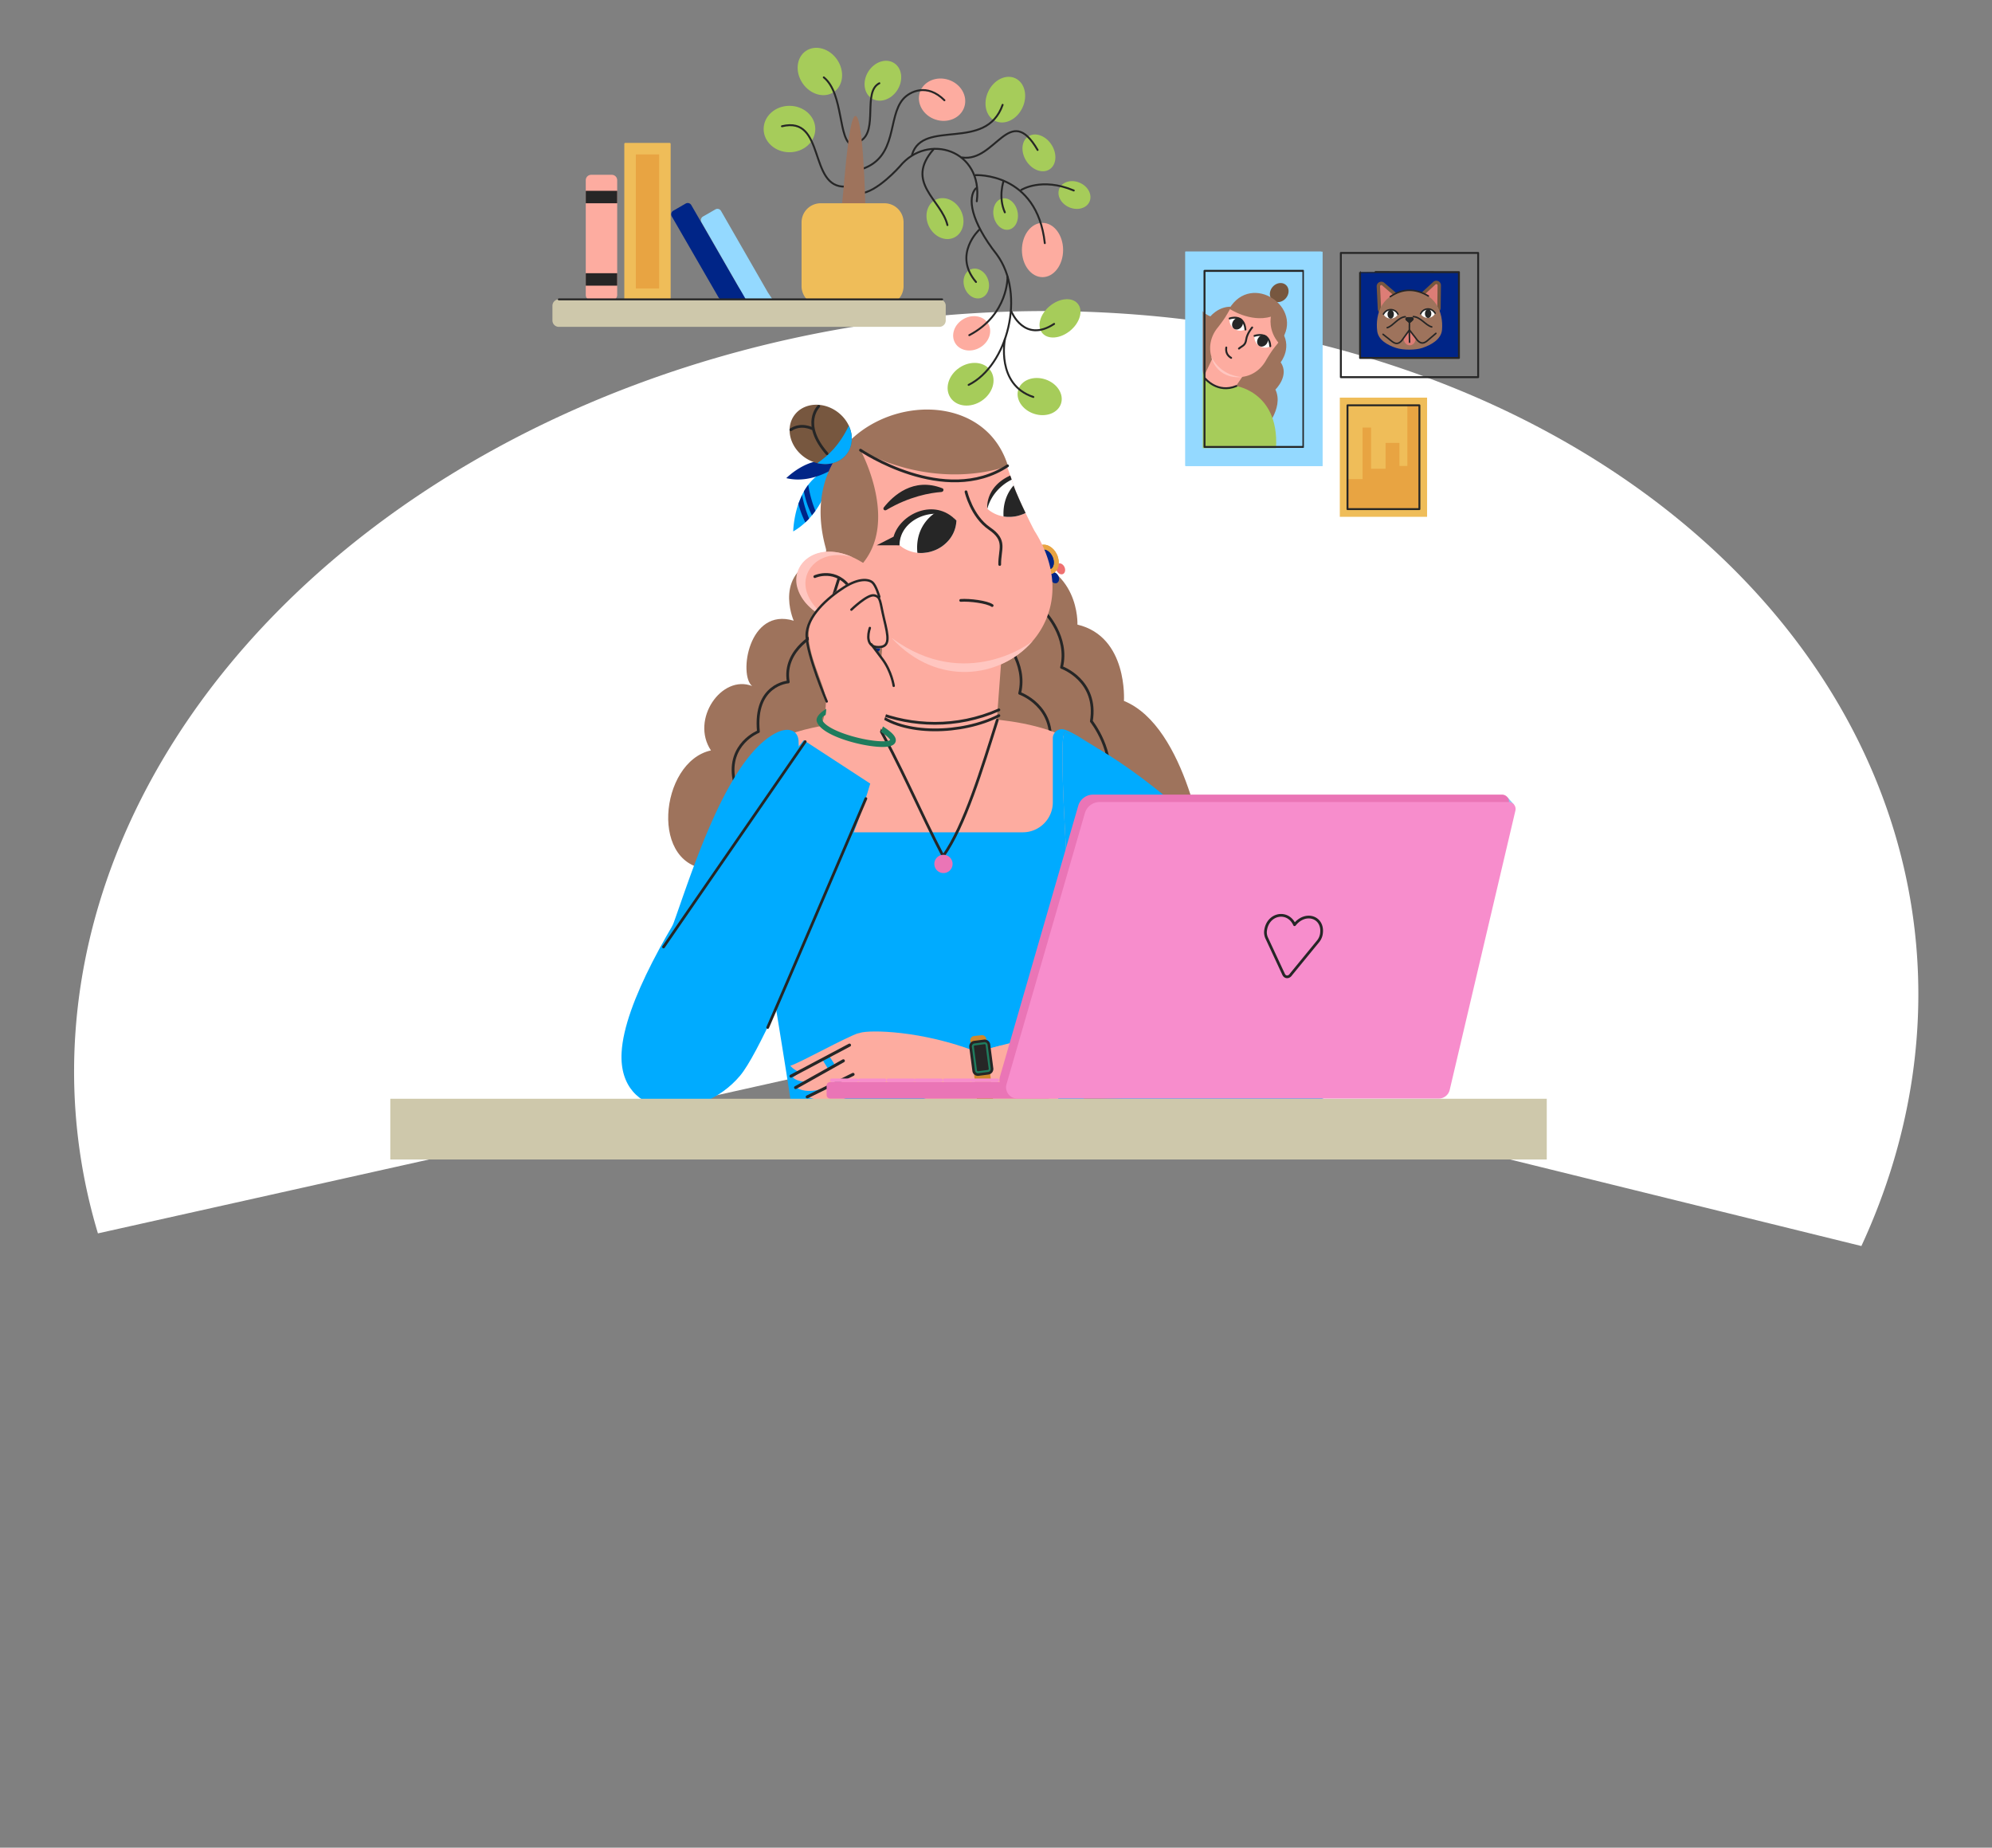 <?xml version="1.0" encoding="UTF-8"?> <svg xmlns="http://www.w3.org/2000/svg" width="689" height="639" fill="none"><rect width="100%" height="100%" fill="#808080" stroke="none"/> <path fill="#fff" d="M643.823 430.929c17.197-37.164 23.26-76.499 17.704-114.866-5.555-38.366-22.575-74.704-49.702-106.113-27.127-31.41-63.61-57.022-106.539-74.795-42.929-17.772-91.116-27.212-140.717-27.568-49.602-.355-99.245 8.384-144.97 25.521-45.725 17.137-86.266 42.197-118.39 73.182-32.124 30.985-54.942 67.037-66.633 105.28-11.691 38.243-11.933 77.619-.705 114.987l299.532-66.847a7.065 7.065 0 0 1 .025-4.135c.42-1.376 1.241-2.672 2.396-3.786 1.155-1.115 2.613-2.016 4.257-2.632a14.638 14.638 0 0 1 5.214-.918c1.783.013 3.516.353 5.06.992 1.544.639 2.856 1.56 3.831 2.689.976 1.13 1.588 2.436 1.787 3.816.2 1.38-.018 2.794-.636 4.131l288.486 71.062Z"></path> <g clip-path="url(#a)"> <path fill="#A6CC5A" d="M289.569 20.66c2.665 3.928 2.144 8.931-1.164 11.175-3.308 2.244-8.149.88-10.814-3.049-2.665-3.928-2.144-8.93 1.164-11.175 3.308-2.244 8.149-.88 10.814 3.05ZM281.997 44.625c0 4.434-4 8.03-8.933 8.03-4.934 0-8.934-3.596-8.934-8.03 0-4.434 4-8.029 8.934-8.029 4.933 0 8.933 3.595 8.933 8.03Z"></path> <path fill="#FDACA0" d="M367.712 86.465c0 5.184-3.189 9.386-7.124 9.386-3.935 0-7.124-4.202-7.124-9.386 0-5.184 3.189-9.386 7.124-9.386 3.935 0 7.124 4.202 7.124 9.386Z"></path> <path fill="#A6CC5A" d="M342.666 128.233c2.118 3.167.721 7.817-3.121 10.386-3.842 2.568-8.672 2.084-10.791-1.083-2.118-3.167-.72-7.817 3.122-10.386 3.842-2.568 8.673-2.084 10.79 1.083ZM310.424 31.075c-2.12 3.39-6.098 4.722-8.885 2.98-2.787-1.745-3.328-5.905-1.208-9.294 2.12-3.388 6.098-4.722 8.885-2.978 2.787 1.742 3.328 5.903 1.208 9.292Z"></path> <path fill="#FDACA0" d="M333.527 37.04c-1.265 3.792-5.73 5.718-9.972 4.303-4.243-1.416-6.657-5.637-5.392-9.428 1.265-3.792 5.73-5.718 9.972-4.303 4.243 1.414 6.657 5.636 5.392 9.428Z"></path> <path fill="#A6CC5A" d="M353.656 37.234c-1.908 4.083-6.108 6.154-9.381 4.624-3.273-1.529-4.381-6.079-2.473-10.162 1.908-4.084 6.108-6.154 9.381-4.625 3.274 1.53 4.381 6.08 2.473 10.163ZM363.719 50.08c2.016 3.157 1.694 6.966-.718 8.507-2.413 1.54-6.005.23-8.021-2.929-2.017-3.157-1.695-6.966.718-8.507 2.413-1.54 6.004-.23 8.021 2.928ZM351.934 73.136c.644 2.97-.674 5.775-2.942 6.267-2.269.492-4.63-1.516-5.274-4.485-.644-2.969.674-5.775 2.942-6.267 2.268-.492 4.629 1.516 5.274 4.485ZM370.16 114.371c-3.396 2.796-7.723 3.151-9.666.792-1.943-2.36-.768-6.539 2.628-9.336 3.395-2.796 7.722-3.151 9.666-.791 1.942 2.359.767 6.538-2.628 9.335ZM369.8 71.683c2.88 1.252 6.039.371 7.056-1.969 1.017-2.339-.493-5.25-3.373-6.502-2.88-1.252-6.039-.37-7.056 1.968-1.018 2.34.493 5.251 3.373 6.503ZM366.976 139.612c-1.094 3.279-5.282 4.835-9.356 3.476-4.073-1.359-6.489-5.119-5.396-8.397 1.093-3.279 5.282-4.835 9.356-3.476 4.074 1.36 6.49 5.118 5.396 8.397ZM332.384 72.87c1.782 3.607.752 7.754-2.301 9.263-3.053 1.51-6.973-.193-8.756-3.8-1.782-3.607-.752-7.754 2.301-9.262 3.054-1.509 6.974.192 8.756 3.8Z"></path> <path stroke="#262626" stroke-linecap="round" stroke-linejoin="round" stroke-miterlimit="10" stroke-width=".664" d="M284.937 26.758c7.011 5.654 4.826 21.97 9.951 23.521"></path> <path fill="#FDACA0" d="M213.477 62.325v39.688a1.86 1.86 0 0 1-1.874 1.86h-7.121a1.86 1.86 0 0 1-1.874-1.86V62.325c0-1.036.837-1.873 1.874-1.873h7.121c1.037 0 1.874.837 1.874 1.873Z"></path> <path fill="#002587" d="m258.154 104.314-7.645-.882a1.427 1.427 0 0 1-1.948-.522l-16.215-28.085a1.426 1.426 0 0 1 .522-1.948l4.288-2.475a1.425 1.425 0 0 1 1.947.522l16.215 28.084c.394.682 3.518 4.912 2.836 5.306Z"></path> <path fill="#94D9FF" d="m268.372 106.369-7.644-.897a1.425 1.425 0 0 1-1.946-.526L242.621 76.83a1.426 1.426 0 0 1 .526-1.947l4.293-2.467a1.425 1.425 0 0 1 1.946.526l16.16 28.116c.393.683 3.509 4.919 2.826 5.311Z"></path> <path fill="#EFBD59" d="M231.604 103.754h-15.299a.368.368 0 0 1-.368-.368V49.785c0-.203.165-.368.368-.368h15.298c.203 0 .368.165.368.368v53.601a.367.367 0 0 1-.367.368Z"></path> <path fill="#E8A442" d="M227.985 53.404h-8.062v46.364h8.062V53.404Z"></path> <path stroke="#262626" stroke-linecap="round" stroke-linejoin="round" stroke-miterlimit="10" stroke-width=".664" d="M270.463 43.664c15.266-3.732 8.99 21.542 22.051 20.863M304.161 28.793c-5.88 2.94-.283 16.397-6.559 19.959M326.664 34.674c-5.993-5.993-11.958-3.087-14.307-.39-5.425 6.227-1.767 19.876-14.076 24.137M337.406 60.569s21.26-1.131 23.974 23.521"></path> <path fill="#262626" d="M213.477 65.992h-10.869v4.305h10.869v-4.305ZM213.477 94.488h-10.869v4.305h10.869v-4.305Z"></path> <path stroke="#262626" stroke-linecap="round" stroke-linejoin="round" stroke-miterlimit="10" stroke-width=".664" d="M297.376 66.902c5.88-.226 13.902-9.403 13.902-9.403 9.619-11.743 28.876-5.61 26.581 12.117"></path> <path stroke="#262626" stroke-linecap="round" stroke-linejoin="round" stroke-miterlimit="10" stroke-width=".664" d="M337.52 65.15c-2.94 3.165-1.809 11.307 7.237 22.841 10.177 13.796 3.731 38.448-9.726 45.12"></path> <path stroke="#262626" stroke-linecap="round" stroke-linejoin="round" stroke-miterlimit="10" stroke-width=".664" d="M347.584 117.336s-3.166 15.662 9.838 19.959M327.703 77.845c-2.087-8.803-14.988-14.693-4.725-26.307M371.403 65.88c-11.18-4.688-18.177-.19-18.177-.19M349.846 107.78s4.41 11.025 14.757 4.241"></path> <path fill="#FDACA0" d="M338.932 120.21c3.17-1.83 4.465-5.522 2.893-8.245-1.573-2.723-5.417-3.448-8.587-1.617-3.17 1.83-4.465 5.521-2.893 8.245 1.572 2.723 5.416 3.447 8.587 1.617Z"></path> <path stroke="#262626" stroke-linecap="round" stroke-linejoin="round" stroke-miterlimit="10" stroke-width=".664" d="M348.488 95.737s.339 13.061-13.229 20.185"></path> <path fill="#A6CC5A" d="M333.638 99.474c-.964-2.74.067-5.6 2.302-6.386 2.235-.785 4.828.8 5.792 3.54.963 2.741-.066 5.6-2.302 6.386-2.236.786-4.828-.799-5.792-3.54Z"></path> <path stroke="#262626" stroke-linecap="round" stroke-linejoin="round" stroke-miterlimit="10" stroke-width=".664" d="M338.674 79.488s-9.18 8.547-1.089 18.032"></path> <path fill="#9E735C" d="M291.157 70.633h8.142s-.679-30.532-3.393-30.532c-2.715.001-4.24 30.024-4.749 30.532Z"></path> <path fill="#EFBD59" d="M305.914 105.576h-22.051a6.615 6.615 0 0 1-6.615-6.615v-22.05a6.615 6.615 0 0 1 6.615-6.616h22.051a6.615 6.615 0 0 1 6.615 6.615v22.051a6.616 6.616 0 0 1-6.615 6.615Z"></path> <path fill="#CEC8AB" d="M324.911 113.039H193.285a2.205 2.205 0 0 1-2.205-2.205v-5.089c0-1.218.987-2.205 2.205-2.205h131.626c1.218 0 2.205.987 2.205 2.205v5.089a2.205 2.205 0 0 1-2.205 2.205Z"></path> <path stroke="#262626" stroke-linecap="round" stroke-linejoin="round" stroke-miterlimit="10" stroke-width=".664" d="M193.285 103.54h132.587M332.771 54.463c11.646 1.696 16.396-19.337 26.122-2.6M347.132 62.577s-1.951 5.513.424 10.856M315.469 53.445c3.845-12.439 25.557-.792 31.323-17.188"></path> <path fill="#EFBD59" d="M493.607 137.519h-30.188v41.217h30.188v-41.217Z"></path> <path stroke="#262626" stroke-linecap="round" stroke-linejoin="round" stroke-miterlimit="10" stroke-width=".664" d="M511.272 87.471h-47.494v42.971h47.494v-42.97Z"></path> <path fill="#002587" d="M504.624 94.116h-34.201V123.8h34.201V94.116Z"></path> <path fill="#94D9FF" d="M457.473 87.033h-47.494v74.181h47.494v-74.18Z"></path> <path fill="#E8A442" d="M486.784 139.951h4.278v35.901h-24.878v-10.151h5.107v-17.83h2.937v14.242h5.009v-8.927h4.814v7.958h2.733v-21.193Z"></path> <path stroke="#262626" stroke-linecap="round" stroke-linejoin="round" stroke-miterlimit="10" stroke-width=".664" d="M490.949 140.177h-24.873v35.901h24.873v-35.901Z"></path> <path stroke="#7ABDE2" stroke-linecap="round" stroke-linejoin="round" stroke-miterlimit="10" stroke-width=".664" d="M450.83 93.677h-34.207v60.894h34.207V93.677Z"></path> <path fill="#9E735C" d="M436.775 149.28s7.543-7.928 4.366-14.555c0 0 4.991-4.814 1.822-9.441 0 0 4.458-5.52-.106-11.333l-8.601 4.854s-9.622 11.948-9.754 11.671c-.131-.276 12.273 18.804 12.273 18.804ZM414 131.5s-6.661-30.655.5-29c0 0-1.054 4.843 4.153 6.926 0 0 4.414-5.555 11.083-2.369l-2.861 9.452s-9.56 11.997-9.262 12.066c.299.07-3.613 2.925-3.613 2.925Z"></path> <path fill="#FDACA0" d="m434.521 123.229-15.583 22.854L412 139.5l9.326-19.752 13.195 3.481Z"></path> <path fill="#FDACA0" d="M441.045 119.879a.093.093 0 0 0 .032-.048c.016-.011.024-.026.039-.037l.113-.135.007-.01.153-.192c.042-.042.072-.085.105-.126l.018-.024c.062-.07.119-.144.177-.218.477-.587.895-1.136 1.258-1.659.219-.31.419-.605.592-.89.92-1.472.93-2.647.874-3.758-.651-4.329-2.622-6.895-4.946-8.375-2.228-1.624-5.335-2.52-9.604-1.546-1.055.355-2.145.792-3.18 2.186-.202.265-.403.56-.612.877a27.114 27.114 0 0 0-1.084 1.777 4.51 4.51 0 0 0-.139.244l-.017.025c-.024.046-.055.09-.077.145l-.124.212-.007.01-.084.154c-.006.018-.015.033-.02.05a.102.102 0 0 0-.033.049c-.214.313-.419.655-.612 1.011a44.165 44.165 0 0 1-1.225 1.766c-.62.856-1.178 1.593-1.313 1.748-3.581 4.264-3.289 9.24-1.36 12.456 1.901 3.101 3.679 4.133 6.907 4.709 3.697.621 8.436-.925 11.098-5.816.095-.182.577-.971 1.148-1.861a44.19 44.19 0 0 1 1.195-1.785c.264-.31.506-.625.721-.939Z"></path> <path stroke="#262626" stroke-linecap="round" stroke-linejoin="round" stroke-miterlimit="10" stroke-width=".664" d="M433.106 113.26s-1.76 2.021-2.064 4.151c-.295 2.093-1.268 2.094-2.51 3.132"></path> <path fill="#77573F" d="M444.727 103.17a3.978 3.978 0 0 1-1.221.945 3.701 3.701 0 0 1-.792.284c-.918.211-1.862.031-2.557-.577-.771-.678-1.063-1.725-.871-2.766a3.909 3.909 0 0 1 .911-1.855c1.275-1.455 3.322-1.744 4.572-.649 1.252 1.096 1.233 3.164-.042 4.618Z"></path> <path stroke="#262626" stroke-linecap="round" stroke-linejoin="round" stroke-miterlimit="10" stroke-width=".664" d="M424.147 120.188c-.218 1.597.346 2.788 1.687 3.573"></path> <path fill="#fff" d="M439.367 119.733a3.281 3.281 0 0 1-1.734.488l-.008.002a3.585 3.585 0 0 1-1.102-.165 3.545 3.545 0 0 1-.75-.318 3.674 3.674 0 0 1-.847-.64 3.368 3.368 0 0 1-.436-.525 3.284 3.284 0 0 1-.19-.309 3.34 3.34 0 0 1-.391-2.109 3.406 3.406 0 0 1 2.27-.454c.221.032.435.082.649.152.056.018.122.042.181.068l.01.007c.265.097.515.226.745.384.31.204.588.455.821.739.594.709.923 1.644.782 2.68Z"></path> <path fill="#262626" d="M438.163 118.84c-.665.975-1.858 1.32-2.664.771-.806-.55-.92-1.786-.255-2.761.665-.976 1.856-1.321 2.663-.771.807.55.921 1.786.256 2.761Z"></path> <path stroke="#262626" stroke-linecap="round" stroke-linejoin="round" stroke-miterlimit="10" stroke-width=".664" d="M433.909 116.157s5.136-1.839 5.458 3.576"></path> <path fill="#fff" d="M425.313 110.15a3.298 3.298 0 0 0 .18 1.792l.002.008c.132.353.325.678.556.966.168.219.361.412.569.582a3.611 3.611 0 0 0 .905.555c.206.092.421.163.648.214.12.027.235.05.356.064a3.338 3.338 0 0 0 2.106-.407 3.402 3.402 0 0 0-.407-2.279 3.792 3.792 0 0 0-.378-.548 1.909 1.909 0 0 0-.13-.143l-.01-.007a3.453 3.453 0 0 0-.63-.554 3.733 3.733 0 0 0-.988-.494 3.41 3.41 0 0 0-2.779.251Z"></path> <path fill="#262626" d="M426.585 110.945c-.665.975-.552 2.211.256 2.761.806.55 1.998.205 2.663-.771.665-.975.551-2.211-.256-2.761-.806-.549-1.999-.204-2.663.771Z"></path> <path stroke="#262626" stroke-linecap="round" stroke-linejoin="round" stroke-miterlimit="10" stroke-width=".664" d="M425.313 110.15s4.954-1.854 5.462 3.828"></path> <path fill="#9E735C" d="M425.188 106.745s7.146 4.872 14.405 2.783c0 0-1.101 4.675 2.758 9.19.3-.307.555-.641.73-.884 8.256-11.436-10.159-23.959-17.893-11.089Z"></path> <path fill="#FFC6C0" d="M418.903 123.28s1.492 7.898 10.758 7.151c-4.926-.493-8.519-2.87-10.758-7.151Z"></path> <path fill="#A6CC5A" d="M415.67 125.372c-.436 6.654 5.617 10.625 11.95 8.137 0 0 16.904 2.482 13.298 25.491H414l1.67-33.628Z"></path> <path stroke="#262626" stroke-linecap="round" stroke-linejoin="round" stroke-miterlimit="10" stroke-width=".664" d="M416.881 130.955s4.29 5.222 10.738 2.555"></path> <path stroke="#262626" stroke-linecap="round" stroke-linejoin="round" stroke-miterlimit="10" stroke-width=".664" d="M450.83 93.677h-34.207v60.894h34.207V93.677ZM470.424 94.116v29.683h34.2V94.116s-34.2-.083-34.2 0Z"></path> <path fill="#77573F" d="M478.173 108.405a1.595 1.595 0 0 1-1.628-1.525l-.375-7.776c-.021-.438.13-.853.425-1.169a1.625 1.625 0 0 1 1.151-.51c.388-.008.766.13 1.064.386l5.911 5.068a1.599 1.599 0 0 1-.339 2.654l-5.534 2.708c-.213.105-.44.16-.675.164Z"></path> <path fill="#DD7D76" d="M478.152 107.234a.43.43 0 0 1-.438-.41l-.375-7.777a.42.42 0 0 1 .111-.312.454.454 0 0 1 .316-.14.41.41 0 0 1 .282.105l5.91 5.067a.423.423 0 0 1 .147.381.426.426 0 0 1-.238.333l-5.535 2.708a.41.41 0 0 1-.18.045Z"></path> <path fill="#77573F" d="M496.733 108.077a1.593 1.593 0 0 0 1.573-1.581l.101-7.785a1.589 1.589 0 0 0-.467-1.153 1.594 1.594 0 0 0-2.219-.046l-5.729 5.274a1.595 1.595 0 0 0-.495 1.436c.088.533.434.984.928 1.204l5.627 2.511c.218.097.447.144.681.14Z"></path> <path fill="#DD7D76" d="M496.713 106.906a.43.43 0 0 0 .423-.426l.101-7.785a.415.415 0 0 0-.121-.307.452.452 0 0 0-.322-.13.414.414 0 0 0-.279.115l-5.727 5.274a.42.42 0 0 0-.133.386.417.417 0 0 0 .249.323l5.627 2.512c.058.027.12.039.182.038Z"></path> <path fill="#9E735C" d="m487.322 100.323-.015.172-.003-.172c-9.373.923-11.667 8.233-10.957 14.126.38 3.157 3.603 4.917 6.514 5.87 2.524.827 6.843.782 9.152-.008 2.986-1.022 6.475-2.921 6.758-6.258.501-5.915-2.048-13.139-11.449-13.73Z"></path> <path stroke="#262626" stroke-linecap="round" stroke-linejoin="round" stroke-miterlimit="10" stroke-width=".531" d="M479.811 113.328c2.018-.542 3.725-3.567 6.236-3.782"></path> <path fill="#262626" d="M487.173 111.491a.635.635 0 0 0 .864-.015l.735-.71a.634.634 0 0 0-.45-1.09l-.749.013-.748.013a.634.634 0 0 0-.413 1.106l.761.683Z"></path> <path fill="#fff" d="M483.522 108.659a2.521 2.521 0 0 1-.912 1.036l-.005.004a2.588 2.588 0 0 1-.778.353 2.692 2.692 0 0 1-.613.108 2.85 2.85 0 0 1-.813-.059 2.608 2.608 0 0 1-.498-.156 2.513 2.513 0 0 1-.251-.12 2.56 2.56 0 0 1-1.13-1.194c.28-.575.736-.992 1.271-1.237.154-.071.313-.128.479-.173.044-.011.098-.024.146-.031h.008c.2-.045.403-.066.606-.063h.033c.284.003.567.048.836.133.68.209 1.281.673 1.621 1.399Z"></path> <path stroke="#262626" stroke-linecap="round" stroke-linejoin="round" stroke-miterlimit="10" stroke-width=".531" d="M478.522 108.632c1.308-2.328 4.214-1.801 5 .027"></path> <path fill="#DD7D76" d="M489.663 116.908c-.012 3.328-4.104 3.373-4.163-.015v-.018s1.997-2.722 2.015-2.74l2.148 2.773Z"></path> <path fill="#fff" d="M491.396 108.52c.227.437.562.772.948 1.003l.005.004a2.605 2.605 0 0 0 .79.325c.204.054.411.081.617.086a2.841 2.841 0 0 0 1.302-.261c.086-.04.167-.08.247-.128a2.563 2.563 0 0 0 1.087-1.234 2.62 2.62 0 0 0-1.314-1.191 2.959 2.959 0 0 0-.632-.182l-.008.001a2.587 2.587 0 0 0-.608-.042l-.034.001a2.917 2.917 0 0 0-.831.163 2.608 2.608 0 0 0-1.569 1.455Z"></path> <path stroke="#262626" stroke-linecap="round" stroke-linejoin="round" stroke-miterlimit="10" stroke-width=".531" d="M496.393 108.315c-1.389-2.281-4.275-1.65-4.996.205"></path> <path fill="#262626" d="M487.924 111.458a.634.634 0 0 1-.864.015l-.76-.683a.634.634 0 0 1 .412-1.106l.748-.013.749-.013a.634.634 0 0 1 .45 1.09l-.735.71Z"></path> <path stroke="#262626" stroke-linecap="round" stroke-linejoin="round" stroke-miterlimit="10" stroke-width=".531" d="M495.214 113.056c-2.034-.471-3.849-3.433-6.365-3.56M480.87 102.595c4.323-2.927 8.717-2.856 13.171-.233M487.455 114.38l.092 3.97M478.375 115.625l3.171 2.515c1.205.853 2.115.95 3.281-.335l2.674-3.714"></path> <path stroke="#262626" stroke-linecap="round" stroke-linejoin="round" stroke-miterlimit="10" stroke-width=".531" d="m496.655 115.298-3.076 2.626c-1.177.901-2.082 1.024-3.296-.218l-.619-.799-2.149-2.773c-.018.018-.029-.195-.026-.507a15.131 15.131 0 0 0-.004-.213c.005-.774.02-1.887.02-1.887"></path> <path fill="#262626" d="M482.12 108.683c0 .838-.492 1.517-1.099 1.517s-1.1-.679-1.1-1.517c0-.838.492-1.517 1.1-1.517.607 0 1.099.679 1.099 1.517ZM495.066 108.457c0 .838-.492 1.517-1.099 1.517s-1.1-.679-1.1-1.517c0-.838.492-1.517 1.1-1.517.607-.001 1.099.679 1.099 1.517Z"></path> <path fill="#002587" d="m492.152 452.494 58.122 122.968c.493 1.112-.31 2.366-1.526 2.372l-184.36.921c-2.072-.122-3.414-2.071-2.438-4.267l33.323-71.603-51.692 8.127c-61.119 9.753-70.872-45.515-70.872-61.119l1.268-60.545 1.579-1.649 97.775-6.288 1.798 1.673.3 43.81c.007 1 .876 1.773 1.87 1.666l57.636-6.299c19.825-1.302 43.888 1.3 57.217 30.233Z"></path> <path fill="#9E735C" d="M416.811 295.958s-6.178-44.665-28.062-53.553c0 0 1.457-22.239-16.085-26.39 0 0 1.001-20.739-21.464-23.351l-13.247 26.773s2.297 47.893 2.046 48.845c-1.798 6.811 70.903 55.375 76.812 27.676ZM246.309 300.596c-22.024.219-18.285-37.168-.404-41.068-7.153-10.729 3.683-26.382 14.246-22.273-4.738-3.714-1.284-27.358 14.378-22.591 0 0-7.831-17.705 11.236-22.132 0 0-1.702-18.386 16.003-13.279 16.509-1.838 10.999 25.479 13.85 41.451 0 0 .857 49.296 1.737 48.855.881-.439-71.046 31.037-71.046 31.037Z"></path> <path stroke="#262626" stroke-linecap="round" stroke-linejoin="round" stroke-miterlimit="10" stroke-width=".955" d="M301.902 182.002s-8.955 7.948-7.026 18.668c0 0-12.915 3.616-11.521 17.926 0 0-12.715 5.661-10.701 17.257 0 0-11.924.818-10.331 17.173 0 0-10.728 4.226-8.453 16.579"></path> <path fill="#FDACA0" d="m261.883 307.383 7.202 27.366 14.403-26.886-17.764-11.042-3.841 10.562Z"></path> <path stroke="#262626" stroke-linecap="round" stroke-linejoin="round" stroke-miterlimit="10" stroke-width=".955" d="M304.825 207.372s-7.964 8.939-4.796 19.36c0 0-11.816 2.563-8.759 16.612 0 0-12.554 9.646-9.199 20.928"></path> <path fill="#FDACA0" d="m276.767 283.857 12.001 23.295 8.65-1.711 3.535-.695 2.858-.564 3.931-4.249-.968-15.063 1.2-12.072-3.034-23.938s-19.045.48-31.535 4.982l3.362 30.015Z"></path> <path stroke="#262626" stroke-linecap="round" stroke-linejoin="round" stroke-miterlimit="10" stroke-width=".955" d="M361.366 211.719s8.418 8.514 5.795 19.086c0 0 12.651 4.449 10.328 18.639 0 0 8.397 10.516 5.632 21.956 0 0 15.127 1.49 12.472 17.706"></path> <path fill="#FDACA0" d="m307.145 197.117-8.857 118.352 40.789 9.793 11.221-57.536c-1.381-7.344-2.415-15.559-5.523-18.588l2.214-29.577-39.844-22.444Z"></path> <path stroke="#262626" stroke-linecap="round" stroke-linejoin="round" stroke-miterlimit="10" stroke-width=".955" d="M346.829 220.702s8.444 8.486 5.855 19.066c0 0 12.666 4.41 10.39 18.606 0 0 12.34 6.437 9.611 17.887"></path> <path fill="#FDACA0" d="m339.952 304.182 2.858.564 68.546 15.76s-7.244-41.39-34.04-60.533c-4.626-3.309-4.953-4.007-10.443-5.831-11.042-4.961-26.013-5.572-26.013-5.572s4.508 13.566.502 24.229l-1.034 22.828-.376 8.555Z"></path> <path fill="#00ABFF" d="M274.362 183.789a22.807 22.807 0 0 0 4.186-3.121 24.05 24.05 0 0 0 2.291-2.441l1.207-1.558c4.943-6.935 6.02-14.825 6.02-14.825-3.784 1.034-6.522 3.215-8.505 5.825a20.227 20.227 0 0 0-2.136 3.501l-.005.011a25.12 25.12 0 0 0-1.268 3.056c-1.725 5.008-1.79 9.552-1.79 9.552ZM368.451 253.207a53.892 53.892 0 0 1 8.834 4.127c-3.689-2.357-7.786-4.815-9.507-5.102a3.113 3.113 0 0 0-3.626 3.088v22.137c0 5.739-4.652 10.391-10.392 10.391h-69.203a7.216 7.216 0 0 1-7.215-7.013l-1.121-24.052c.063-4.227-3.458-5.437-7.577-3.413C247 264 233.079 325.385 229 328l34.909-6.504.022-.019s9.355 56.668 9.753 60.794c.142 1.468-1.169 4.624.291 4.822 0 0 96.016 10.883 96.264 9.158l4.389-13.614 4.224-53.549-8.49-9.846c-.001.001-4.915-67.396-1.911-66.035ZM384.161 261.766c-.305-.161-.963-.583-1.852-1.162.619.446 1.229.905 1.835 1.373l.017-.211Z"></path> <path fill="#00ABFF" d="M465.053 339.394c17.8 19.232 3.82 41.995-17.555 42.606L357 379l4-25c18.043-1.775 47.241-1.365 61.79-2.771l-50.139-36.211 7.313-56.01c40.279 23.621 85.089 80.386 85.089 80.386Z"></path> <path fill="#00ABFF" d="M377.285 257.334c1.914 1.223 3.718 2.418 5.024 3.27a60.608 60.608 0 0 0-5.024-3.27Z"></path> <path fill="#00ABFF" d="M382.31 260.604c-1.307-.852-3.11-2.047-5.024-3.27a53.892 53.892 0 0 0-8.834-4.127c-3.005-1.361 1.91 66.036 1.91 66.036l8.49 9.847 5.293-67.113a67.337 67.337 0 0 0-1.835-1.373Z"></path> <path stroke="#262626" stroke-linecap="round" stroke-linejoin="round" stroke-miterlimit="10" stroke-width=".955" d="M302.692 249.29c8.038 13.565 15.908 32.305 23.525 46.811 7.464-10.473 13.41-30.229 18.724-47.051"></path> <path fill="#EA75B6" d="M323.201 299.229a3.157 3.157 0 1 0 6.251-.893 3.157 3.157 0 0 0-6.251.893Z"></path> <path fill="#002587" d="M278.548 180.668c.461-.427.9-.863 1.314-1.317a39.732 39.732 0 0 1-2.442-8.17l-1.269 3.055a33.053 33.053 0 0 0 2.397 6.432ZM280.839 178.227a32.467 32.467 0 0 1-2.79-8.259c.451-.79.946-1.563 1.511-2.299a39.844 39.844 0 0 0 2.485 9l-1.206 1.558ZM290.446 160.672s-8.849 7.03-18.48 4.69c0 0 9.451-9.601 18.48-4.69Z"></path> <path fill="#EF7070" d="M365.491 197.344c.451.993 1.42 1.524 2.165 1.185.745-.338.982-1.417.532-2.41-.451-.993-1.42-1.523-2.165-1.185-.745.338-.983 1.417-.532 2.41Z"></path> <path fill="#002587" d="M363.396 200.446c.45.993 1.42 1.524 2.165 1.185.744-.338.982-1.417.531-2.41-.451-.993-1.42-1.523-2.165-1.185-.745.338-.983 1.418-.531 2.41Z"></path> <path fill="#E55353" d="M359.361 199.809c.451.993 1.42 1.524 2.165 1.185.745-.338.983-1.417.532-2.41-.451-.993-1.42-1.523-2.165-1.185-.745.338-.983 1.417-.532 2.41Z"></path> <path fill="#E8A442" d="M358.386 195.104c1.207 2.657 3.8 4.077 5.793 3.172 1.992-.905 2.629-3.792 1.423-6.449-1.207-2.657-3.8-4.077-5.793-3.172-1.993.906-2.63 3.793-1.423 6.449Z"></path> <path fill="#E8A442" d="M358.386 195.104c1.207 2.657 3.8 4.077 5.793 3.172 1.992-.905 2.629-3.792 1.423-6.449-1.207-2.657-3.8-4.077-5.793-3.172-1.993.906-2.63 3.793-1.423 6.449Z"></path> <path fill="#002587" d="M363.474 196.725c.972-.442 1.448-2.272.576-4.192-.872-1.921-2.564-2.767-3.536-2.326-.972.442-1.448 2.272-.576 4.193.872 1.92 2.564 2.767 3.536 2.325Z"></path> <path fill="#002587" d="M363.474 196.725c.972-.442 1.448-2.272.576-4.192-.872-1.921-2.564-2.767-3.536-2.326-.972.442-1.448 2.272-.576 4.193.872 1.92 2.564 2.767 3.536 2.325Z"></path> <path fill="#FDACA0" d="m294.586 197.703 6.909 13.342c2.136 3.788 4.507 7.014 7.023 9.727 15.657 16.853 37.422 13.746 48.481 1.129 7.957-9.09 10.354-23.138.889-38.195-.348-.572-1.691-3.23-3.157-6.29-1.624-3.391-3.386-7.299-4.096-9.437a3.652 3.652 0 0 0-.138-.414.233.233 0 0 0-.037-.105l-.011-.023a2.158 2.158 0 0 0-.06-.216l-.186-.543-.013-.031c-.085-.251-.169-.503-.262-.751a5.412 5.412 0 0 0-.168-.504c-.003-.027-.013-.05-.023-.073l-.302-.864a97.509 97.509 0 0 0-2.424-6.254 50.786 50.786 0 0 0-1.439-3.127c-2.48-4.997-5.68-7.024-8.826-8.747-24.947-11.759-63.431 13.747-42.16 51.376Z"></path> <path fill="#9E735C" d="m287.638 195.575 9.961.179c13.765-14.898.097-39.951.097-39.951 16.854 8.778 31.736 8.965 40.995 7.693a60.516 60.516 0 0 0 3.472-.586c4.118-.828 6.466-1.8 6.466-1.8a30.275 30.275 0 0 0-.701-2.011 27.967 27.967 0 0 0-1.556-3.365c-16.342-29.899-78.394-10.188-58.734 39.841Z"></path> <path stroke="#262626" stroke-linecap="round" stroke-linejoin="round" stroke-miterlimit="10" stroke-width=".955" d="M334.128 170.084s1.922 8.457 8.093 12.693c6.074 4.149 3.478 7.086 3.563 12.448"></path> <path fill="#77573F" d="M278.195 158.094a12.835 12.835 0 0 0 4.512 2.085c.899.215 1.802.316 2.691.321 3.033.001 5.865-1.243 7.609-3.653 1.931-2.68 2.09-6.175.741-9.306a3.91 3.91 0 0 0-.14-.292c-.846-1.835-2.22-3.536-4.057-4.873-5.049-3.646-11.682-3.078-14.816 1.258-3.141 4.34-1.59 10.814 3.46 14.46Z"></path> <path fill="#00ABFF" d="M282.707 160.178c.898.215 1.802.316 2.691.322 3.033.001 5.865-1.243 7.609-3.654 1.931-2.68 2.089-6.175.74-9.306-.045-.101-.086-.195-.139-.292-3.367 6.847-6.983 10.186-10.901 12.93Z"></path> <path stroke="#262626" stroke-linecap="round" stroke-linejoin="round" stroke-miterlimit="10" stroke-width=".955" d="M283.189 140.515s-6.214 5.965 2.861 16.394"></path> <path fill="#fff" d="M311.01 188.438a10.218 10.218 0 0 0 3.292 1.999c.287.114.586.215.886.315.694.213 1.4.357 2.118.434.908.099 1.813.09 2.728-.041a10.83 10.83 0 0 0 2.62-.592c.281-.102.589-.204.857-.318a12.298 12.298 0 0 0 3.986-2.694 11.063 11.063 0 0 0 3.271-6.957c.023-.19.032-.366.054-.556a11.245 11.245 0 0 0-3.224-1.986 10.674 10.674 0 0 0-2.191-.635 10.015 10.015 0 0 0-1.693-.187c-.717-.023-1.458.036-2.199.122-.216.032-.444.078-.673.098-.901.198-1.799.477-2.655.822-3.916 1.705-6.973 5.334-7.177 10.176Z"></path> <path fill="#262626" d="M330.813 180.083c-7.061-5.672-19.728-.7-19.687 8.511l-7.88-.014 5.826-2.979c2.262-7.94 14.247-13.615 21.741-5.518Z"></path> <path fill="#fff" d="M341.488 175.939a11.068 11.068 0 0 0 5.538 2.659.147.147 0 0 1 .081.025c.148.01.285.033.421.057.406.044.758.089 1.123.066.106-.002.216.022.337.006a8.214 8.214 0 0 0 1.524-.079 10.214 10.214 0 0 0 2.325-.504c.147-.044.295-.088.428-.145.241-.087.496-.161.737-.275.254-.101.494-.215.734-.329-.014-.014-.015-.041-.028-.054-.057-.133-.101-.254-.172-.401a124.889 124.889 0 0 1-2.715-5.957 41.794 41.794 0 0 1-1.022-2.528c-.058-.161-.13-.335-.161-.496-.015-.04-.015-.067-.029-.108-.015-.013-.028-.053-.029-.08-.029-.08-.071-.147-.1-.227.012-.041.012-.068-.017-.094l-.014-.04a.72.72 0 0 0-.087-.214c-.032-.189-.09-.35-.162-.55l-.028-.027c-.044-.147-.115-.294-.132-.442-.043-.094-.073-.201-.13-.308.014-.014.014-.014 0-.027-.016-.094-.059-.187-.089-.295-.028-.053-.017-.121-.059-.187-.12.043-.228.073-.336.103-.253.127-.495.188-.734.302-3.915 1.706-6.986 5.321-7.204 10.149Z"></path> <path fill="#262626" d="M325.626 170.15c-3.842.285-11.042 1.494-19.044 6.232-.67.397-1.345-.317-.869-.92 3.12-3.943 10.16-10.537 20.241-6.594.656.257.409 1.227-.328 1.282Z"></path> <path stroke="#262626" stroke-linecap="round" stroke-linejoin="round" stroke-miterlimit="10" stroke-width=".955" d="M280.938 148.242s-3.847-2.008-7.394.367"></path> <path fill="#FFC6C0" d="M308.516 220.773c15.661 16.852 37.425 13.746 48.481 1.132 0-.038.005-.088.005-.126-.04.319-22.994 17.755-48.485-1.082.003.028-.004.049-.001.076Z"></path> <path stroke="#262626" stroke-linecap="round" stroke-linejoin="round" stroke-miterlimit="10" stroke-width=".955" d="M297.634 155.688s29.083 19.755 50.863 5.408"></path> <path fill="#FDACA0" d="M306.578 210.102c-7.569 7.361-17.525 6.244-24.073 1.735-2.969-2.041-5.236-4.777-6.268-7.741-3.122-8.46 5.776-16.922 18.255-11.569l.005.003c1.671.714 3.407 1.68 5.184 2.923l6.897 14.649Z"></path> <path fill="#FFC6C0" d="M282.313 211.77a20.545 20.545 0 0 0 6.087 2.852 20.092 20.092 0 0 1-2.92-1.67c-2.967-2.039-5.23-4.775-6.267-7.739-2.895-7.858 4.577-15.725 15.666-12.496a10.432 10.432 0 0 0-.574-.254l-.004-.008c-12.482-5.348-21.379 3.111-18.259 11.568 1.038 2.962 3.299 5.699 6.271 7.747Z"></path> <path stroke="#262626" stroke-linecap="round" stroke-linejoin="round" stroke-miterlimit="10" stroke-width=".955" d="M281.829 199.419s7.418-3.411 12.559 4.373M290.012 200.485l-2.449 7.799"></path> <path fill="#EF7070" d="M302.893 221.048c.666.864 1.731 1.159 2.378.659.648-.499.633-1.604-.033-2.469-.665-.862-1.73-1.157-2.378-.658-.648.499-.632 1.604.033 2.468Z"></path> <path fill="#002587" d="M301.562 224.547c.666.864 1.731 1.159 2.378.659.648-.499.633-1.604-.033-2.468-.665-.863-1.73-1.158-2.378-.659-.648.499-.633 1.605.033 2.468Z"></path> <path fill="#EF7070" d="M297.489 224.849c.666.864 1.731 1.159 2.378.659.648-.499.633-1.604-.033-2.469-.665-.862-1.73-1.157-2.378-.658-.648.499-.633 1.603.033 2.468Z"></path> <path fill="#E8A442" d="M295.464 220.491c1.782 2.312 4.631 3.101 6.364 1.765 1.733-1.336 1.693-4.293-.088-6.604-1.782-2.311-4.631-3.101-6.364-1.765-1.732 1.338-1.693 4.294.088 6.604Z"></path> <path fill="#E8A442" d="M295.464 220.491c1.782 2.312 4.631 3.101 6.364 1.765 1.733-1.336 1.693-4.293-.088-6.604-1.782-2.311-4.631-3.101-6.364-1.765-1.732 1.338-1.693 4.294.088 6.604Z"></path> <path fill="#002587" d="M300.788 220.906c.846-.652.891-2.543-.397-4.213-1.289-1.67-3.129-2.108-3.974-1.456-.846.651-.891 2.543.398 4.214 1.287 1.67 3.127 2.108 3.973 1.455Z"></path> <path fill="#002587" d="M300.788 220.906c.846-.652.891-2.543-.397-4.213-1.289-1.67-3.129-2.108-3.974-1.456-.846.651-.891 2.543.398 4.214 1.287 1.67 3.127 2.108 3.973 1.455Z"></path> <path fill="#262626" d="M341.488 175.928c1.552-5.478 5.396-8.348 7.539-9.566.35-.202.661-.359.902-.467a5.296 5.296 0 0 0-.168-.503.23.23 0 0 0-.024-.074l-.301-.864c-8.617 3.943-7.997 11.028-7.948 11.474ZM317.307 191.186c.908.099 1.812.09 2.728-.041a10.84 10.84 0 0 0 2.62-.592c.281-.101.589-.204.856-.318a12.339 12.339 0 0 0 2.266-1.246 12.701 12.701 0 0 0 1.72-1.447 11.07 11.07 0 0 0 3.272-6.958c.022-.19.031-.366.054-.556a11.281 11.281 0 0 0-3.224-1.986l-3.885-.822s-7.384 4.02-6.407 13.966ZM347.107 178.623c.149.01.285.033.42.057.407.044.759.089 1.123.067.108-.003.217.021.338.005a8.225 8.225 0 0 0 1.525-.079 10.217 10.217 0 0 0 2.324-.503c.147-.044.295-.089.429-.146.241-.087.496-.161.735-.275.255-.101.495-.215.735-.329-.014-.013-.014-.04-.028-.053-.058-.134-.101-.255-.172-.401a126.374 126.374 0 0 1-2.715-5.958 41.794 41.794 0 0 1-1.022-2.528c-.059-.161-.13-.335-.16-.496-.016-.04-.017-.067-.03-.107-1.879 2.14-3.778 5.606-3.502 10.746Z"></path> <path stroke="#262626" stroke-linecap="round" stroke-linejoin="round" stroke-miterlimit="10" stroke-width=".955" d="M332.292 207.646c2.991-.234 9.063.513 10.878 1.775M345.5 247.5c-12.483 6.401-33.242 7.14-42.648-1.251 12.483 4.962 27.965 5.719 42.648-.749M378.529 330.094v-18.531M264.175 321.315V306.93"></path> <path fill="#262626" d="M273.321 397.979h102.808a2.888 2.888 0 0 0 2.889-2.889v-10.066a2.89 2.89 0 0 0-2.889-2.89H273.321a2.89 2.89 0 0 0-2.888 2.89v10.066a2.888 2.888 0 0 0 2.888 2.889Z"></path> <path fill="#E8A442" d="M337.298 389.622c0 8.816 7.146 15.964 15.964 15.964 8.815 0 15.963-7.147 15.963-15.964 0-8.815-7.147-15.964-15.963-15.964-8.818 0-15.964 7.149-15.964 15.964Z"></path> <path fill="#262626" d="M353.261 399.191c5.277 0 9.569-4.292 9.569-9.569 0-5.277-4.292-9.569-9.569-9.569-5.277 0-9.569 4.292-9.569 9.569 0 5.277 4.291 9.569 9.569 9.569Z"></path> <path fill="#FDACA0" d="m366.244 356.253-28.341 7.521c-19.071-7.388-36.936-7.655-40.428-6.581-3.492 1.075-23.236 15.445-23.236 15.445 3.089 3.09 15.803 2.074 19.476-8.729l-18.267 12.222c4.861 3.035 12.557-.409 20.012-4.164l-16.251 7.389c12.088 4.298 16.005-2.039 24.176-3.896 9.488-2.156 16.83 9.649 34.575 5.933l28.04-.747.244-24.393Z"></path> <path stroke="#262626" stroke-linecap="round" stroke-linejoin="round" stroke-miterlimit="10" stroke-width="1.052" d="m295.059 371.564-15.85 7.79"></path> <path fill="#FDACA0" d="M277.735 371.036s-2.438-.244-4.389-2.438c3.901-1.301 19.336-9.982 23.895-11.419l-19.506 13.857Z"></path> <path fill="#00ABFF" d="m284.661 366.814 1.585 2.559a.542.542 0 0 0 .802.115l1.261-1.184a.477.477 0 0 0 .076-.65l-1.337-2.063-2.387 1.223Z"></path> <path stroke="#262626" stroke-linecap="round" stroke-linejoin="round" stroke-miterlimit="10" stroke-width="1.052" d="m291.701 366.864-16.52 9.268M293.827 361.445l-20.238 10.728"></path> <path fill="#FDACA0" d="m337.904 363.774 8.463-2.246c.145 6.536.886 13.049 1.463 19.569l-9.869.294c-1.942.408-.057-17.617-.057-17.617ZM281 258s6.124-10.938 4.345-17.909c-1.779-6.971-8.066-18.178-4.614-25.393 3.451-7.214 10.315-12.415 15.97-14.156 5.654-1.742 6.352 1.162 6.628 2.833.37 2.242 7.972 22.1.024 20.832-3.98-.635-1.874-4.346-2.601-2.942-.727 1.404 8.904 9.703 8.368 15.933-.536 6.229-11.082 32.628-11.12 32.803-.038.175-17-12.001-17-12.001Z"></path> <path stroke="#262626" stroke-linecap="round" stroke-linejoin="round" stroke-miterlimit="10" stroke-width=".815" d="M285.951 242.61s-6.834-16.021-6.949-22.707c-.115-6.688 7.292-13.189 12.981-16.791 5.309-3.363 8.592-2.74 9.809-1.657 1.216 1.084 2.351 4.94 2.351 4.94"></path> <path stroke="#262626" stroke-linecap="round" stroke-linejoin="round" stroke-miterlimit="10" stroke-width=".815" d="M294.48 210.847s5.624-5.461 7.926-4.933c2.302.53 1.913 2.054 3.386 8.186 1.474 6.132 2.256 9.719-1.995 9.702-4.252-.018-3.697-4.322-2.928-6.627"></path> <path stroke="#262626" stroke-linecap="round" stroke-linejoin="round" stroke-miterlimit="10" stroke-width=".815" d="M301.362 222.813s.447.656 3.743 5.003c3.297 4.348 4.015 9.381 4.015 9.381"></path> <path fill="#00ABFF" d="m301 271-23-15s-61.147 73.957-63 108c-1.279 23.497 27.15 24.567 41 8 6.139-7.343 17.848-35.004 28-57 12-26 17-44 17-44Z"></path> <path stroke="#262626" stroke-linecap="round" stroke-linejoin="round" stroke-miterlimit="10" stroke-width=".955" d="m229.5 327.5 49-71M299.489 276.191s-29.926 69.989-33.957 79.149"></path> <path fill="#CE882C" d="m343.011 375.944.44 3.873a1.47 1.47 0 0 1-1.293 1.625l-2.61.296a1.468 1.468 0 0 1-1.625-1.293l-2.329-20.516a1.468 1.468 0 0 1 1.293-1.624l2.61-.296a1.468 1.468 0 0 1 1.625 1.293l1.889 16.642Z"></path> <path fill="#262626" d="m336.332 370.392-1.075-8.245a1.947 1.947 0 0 1 1.675-2.174l3.389-.441a1.945 1.945 0 0 1 2.175 1.673l1.074 8.245a1.945 1.945 0 0 1-1.673 2.174l-3.39.441a1.946 1.946 0 0 1-2.175-1.673Z"></path> <path fill="#1F7C5D" d="M337.504 370.842a1.023 1.023 0 0 1-.271-.567l-1.072-8.245c-.036-.27.038-.539.208-.759.168-.22.409-.359.679-.395l3.39-.443a1.039 1.039 0 0 1 1.156.888l1.074 8.245a1.032 1.032 0 0 1-.889 1.154l-3.389.443a1.036 1.036 0 0 1-.884-.32l-.002-.001Zm3.313-9.613a.334.334 0 0 0-.29-.106l-3.39.441a.336.336 0 0 0-.22.13.327.327 0 0 0-.07.247l1.074 8.245a.327.327 0 0 0 .087.182l.001.001.001.001a.345.345 0 0 0 .288.106l3.39-.443a.335.335 0 0 0 .224-.13.342.342 0 0 0 .067-.247l-1.075-8.244a.32.32 0 0 0-.087-.183Z"></path> <path fill="#CEC8AB" d="M535 380H135v21.186h400V380Z"></path> <path fill="#8BC9EF" d="m349.242 378.898-3.029-3.491 1.361-1.185s1.298.149 1.341.362c.042.213.327 4.403.327 4.403v-.089ZM521.411 275.723l2.296 2.578-2.686.593s-1.085-2.298-.989-2.362c.095-.063 1.404-.638 1.404-.638l-.025-.171Z"></path> <path fill="#EA75B6" d="m372.946 278.663-27.097 93.73c-.719 2.486 1.147 4.967 3.735 4.967h145.774a3.885 3.885 0 0 0 3.783-2.998l22.725-96.595a2.406 2.406 0 0 0-2.342-2.957H378.071a5.337 5.337 0 0 0-5.125 3.853Z"></path> <path fill="#EA75B6" d="M362.367 379.924h-75.231a1.223 1.223 0 0 1-1.223-1.223v-3.256c0-.675.548-1.223 1.223-1.223h75.231c.675 0 1.222.548 1.222 1.223v3.256c0 .676-.547 1.223-1.222 1.223Z"></path> <path fill="#F78DCC" d="M296.332 374.223h-8.631a.617.617 0 1 1 0-1.234h8.631a.617.617 0 1 1 0 1.234Z"></path> <path fill="#F78DCC" d="M306.011 374.223h-8.631a.617.617 0 1 1 0-1.234h8.631a.617.617 0 1 1 0 1.234Z"></path> <path fill="#F78DCC" d="M315.877 374.223h-8.631a.617.617 0 1 1 0-1.234h8.631a.617.617 0 1 1 0 1.234Z"></path> <path fill="#F78DCC" d="M325.501 374.223h-8.631a.617.617 0 1 1 0-1.234h8.631a.617.617 0 1 1 0 1.234Z"></path> <path fill="#F78DCC" d="M335.367 374.223h-8.631a.617.617 0 1 1 0-1.234h8.631a.616.616 0 1 1 0 1.234Z"></path> <path fill="#F78DCC" d="M344.937 374.223h-8.631a.616.616 0 1 1 0-1.234h8.631a.616.616 0 1 1 0 1.234ZM375.233 281.227l-27.096 93.73c-.719 2.485 1.147 4.967 3.735 4.967h145.773a3.886 3.886 0 0 0 3.784-2.997l22.724-96.596a2.405 2.405 0 0 0-2.342-2.957H380.358a5.336 5.336 0 0 0-5.125 3.853Z"></path> <path stroke="#262626" stroke-linecap="round" stroke-linejoin="round" stroke-miterlimit="10" stroke-width=".945" d="M437.742 321.813c-.12.92.031 1.83.396 2.608l1.725 3.705 4.064 8.729c.511 1.25 1.839 1.277 2.58.181l.046-.069 3.373-4.117 5.956-7.271c.148-.178.283-.368.409-.567a5.25 5.25 0 0 0 .747-1.935c.978-5.912-5.465-8.106-9.277-3.265-2.337-5.187-9.24-3.901-10.019 2.001Z"></path> <path fill="#1F7C5D" d="M305.389 251.231a200.882 200.882 0 0 1-.37 1.029c-.111.305-.216.592-.314.854l-.005.017c2.963 1.937 3.169 2.774 3.203 2.774-.675.799-6.274.686-13.211-1.303-6.869-1.969-10.14-4.356-10.335-5.851-.095-.723.494-1.091 1.203-1.499.11-.562.199-1.262.223-2.114-2.609 1.613-3.607 3.164-3.291 4.312 1.386 5.029 15.95 8.873 22.71 8.88h.019c2.723 0 4.216-.605 4.561-1.852.399-1.435-.965-3.072-4.393-5.247Z"></path> <path stroke="#94D9FF" stroke-width="6" d="M413 90h41v68h-41z"></path> </g> <defs> <clipPath id="a"> <path fill="#fff" d="M135 0h400v401H135z"></path> </clipPath> </defs> </svg> 